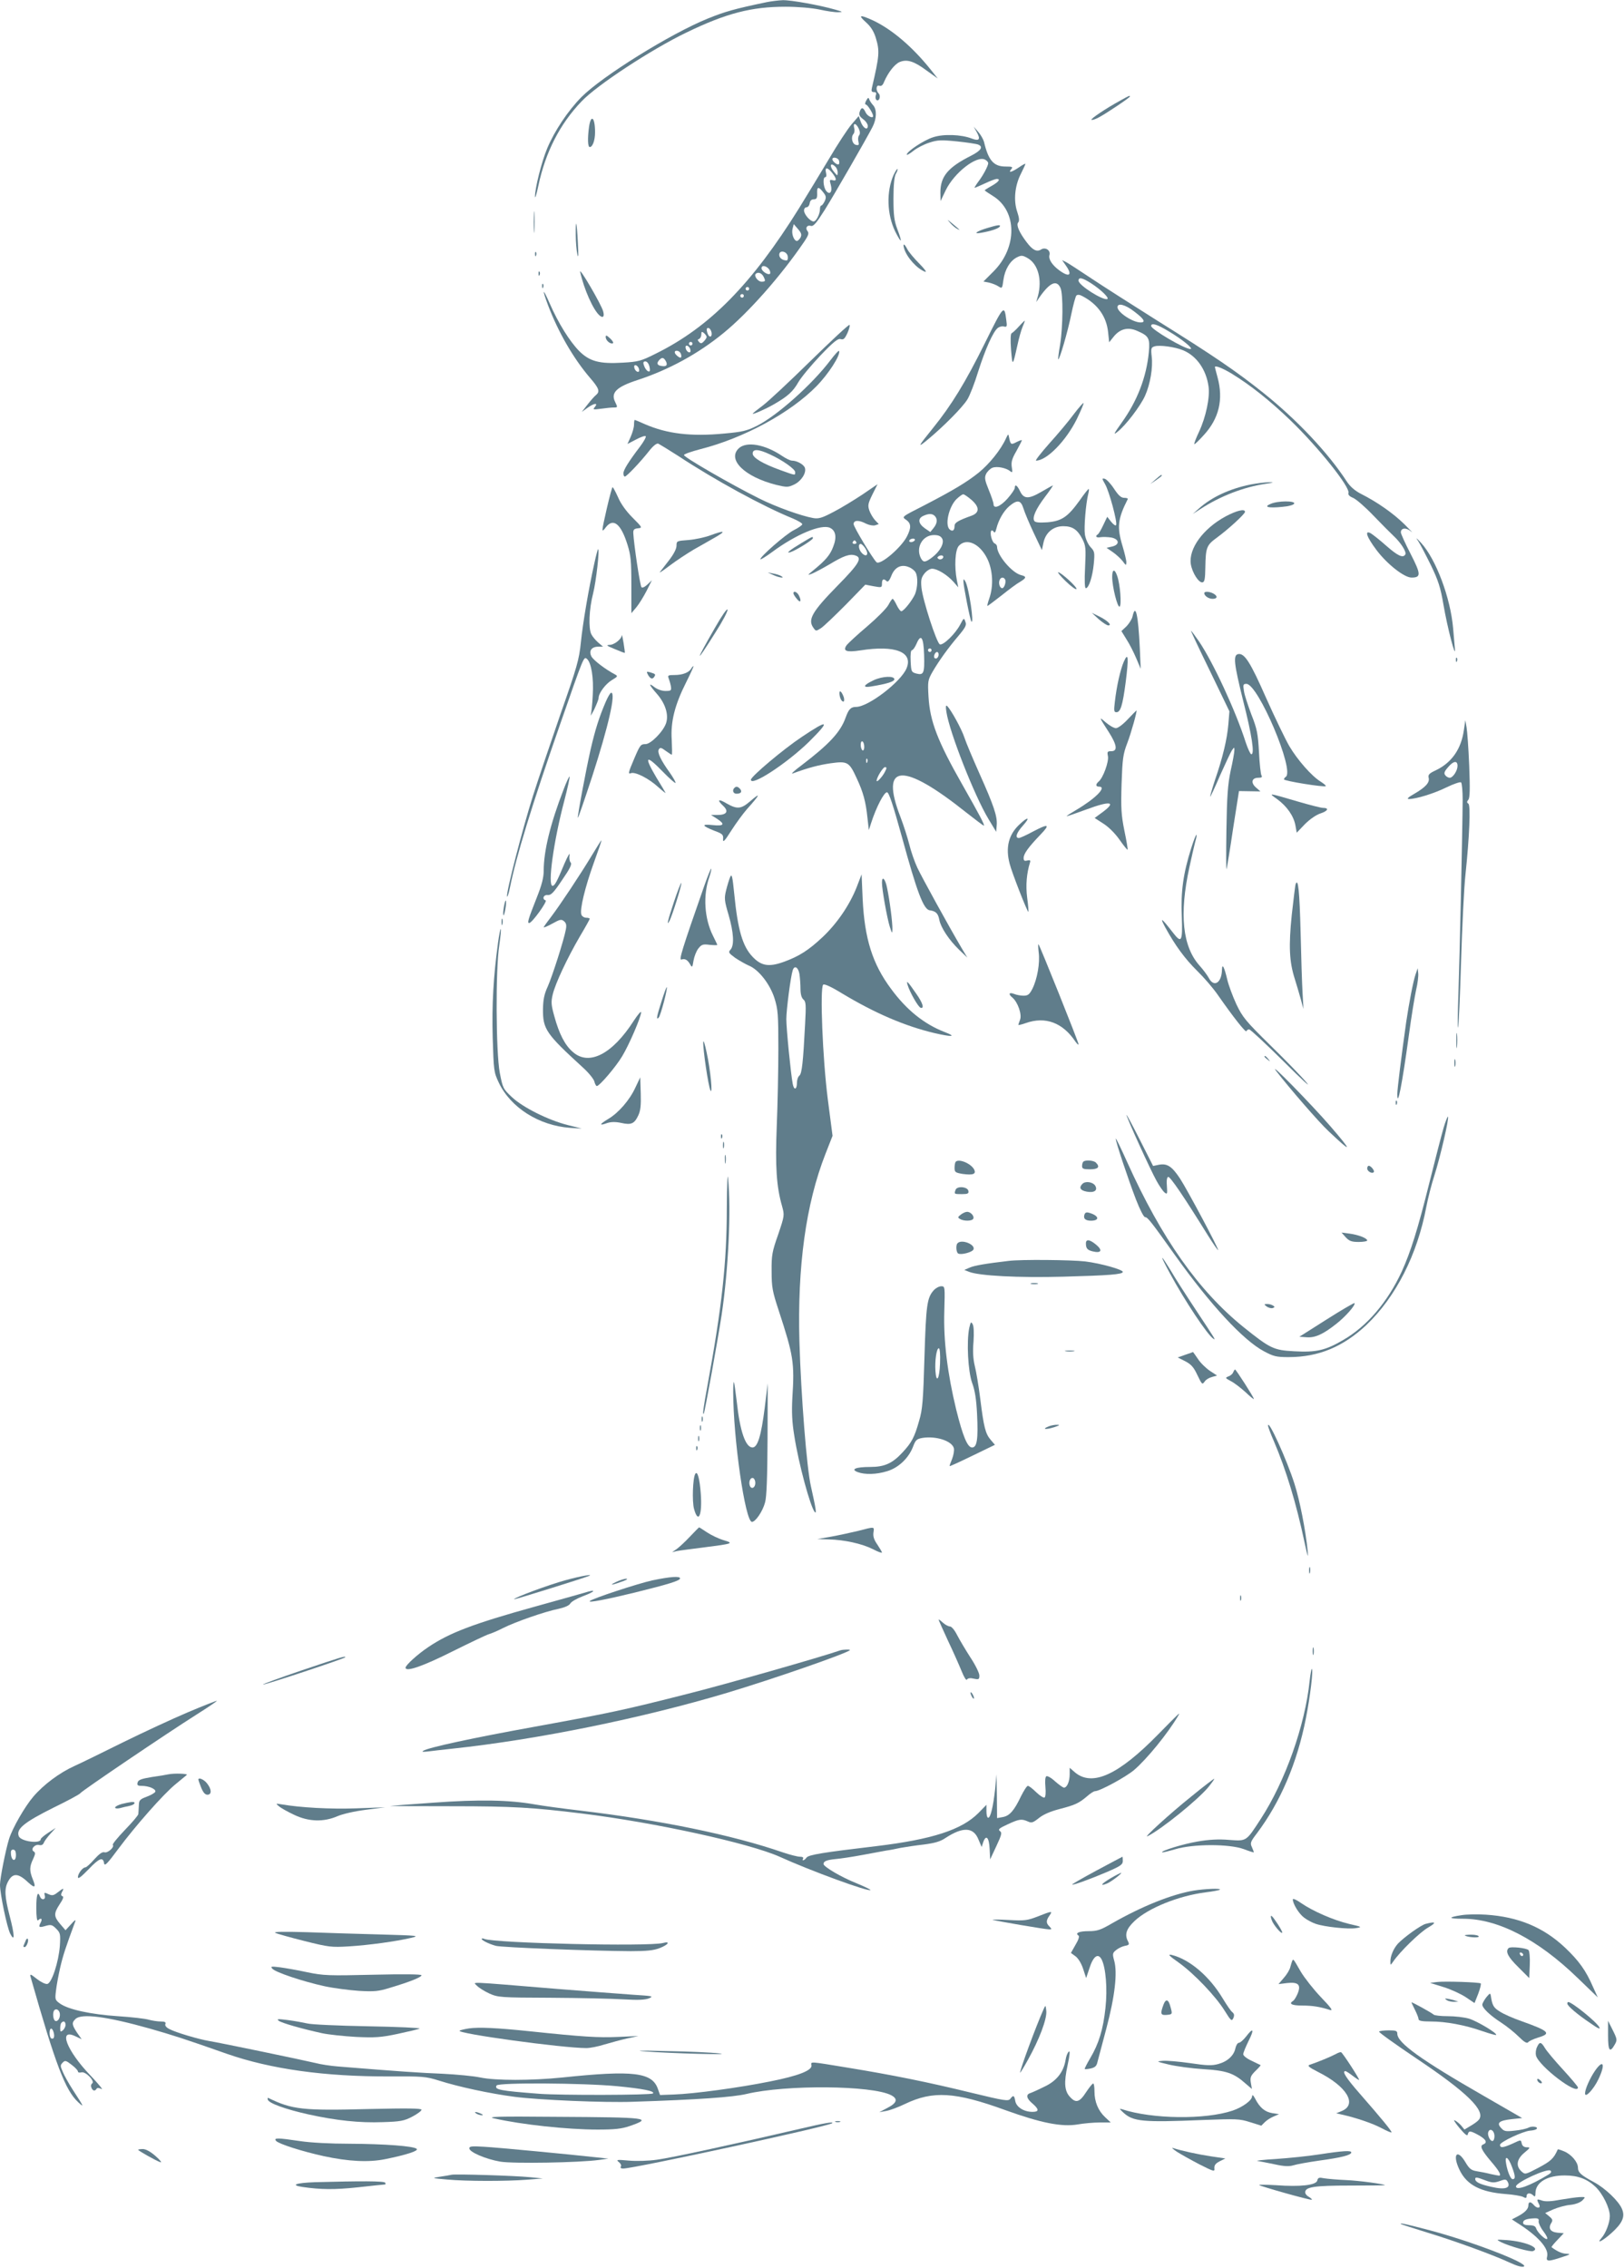 <?xml version="1.0" standalone="no"?>
<!DOCTYPE svg PUBLIC "-//W3C//DTD SVG 20010904//EN"
 "http://www.w3.org/TR/2001/REC-SVG-20010904/DTD/svg10.dtd">
<svg version="1.0" xmlns="http://www.w3.org/2000/svg"
 width="917pt" height="1280pt" viewBox="0 0 917 1280"
 preserveAspectRatio="xMidYMid meet">
<g transform="translate(0,1280) scale(0.1,-0.1)"
fill="#607d8b" stroke="none">
<path d="M4330 12788 c-183 -38 -238 -54 -334 -93 -212 -86 -597 -326 -713
-443 -76 -77 -152 -191 -193 -289 -32 -76 -70 -228 -69 -273 0 -14 9 14 19 62
40 189 121 348 244 476 87 92 394 293 591 388 225 109 368 146 560 146 72 0
149 -7 193 -16 40 -9 88 -16 105 -15 29 1 27 2 -18 15 -87 25 -248 54 -295 53
-25 -1 -65 -6 -90 -11z"/>
<path d="M4890 12674 c28 -25 44 -52 55 -87 23 -76 21 -100 -22 -284 -4 -17
-1 -23 12 -23 12 0 15 -5 10 -19 -3 -11 -1 -22 5 -26 15 -9 25 24 11 38 -17
17 -14 50 4 43 11 -4 20 3 27 22 24 55 60 100 88 112 41 17 81 5 152 -48 l63
-45 -39 49 c-103 129 -219 228 -327 279 -75 34 -86 31 -39 -11z"/>
<path d="M6325 12232 c-82 -45 -168 -103 -162 -108 3 -3 20 2 39 12 41 21 178
113 178 119 0 7 -1 7 -55 -23z"/>
<path d="M4891 12232 c-7 -13 -8 -22 -2 -22 9 0 41 -50 41 -65 0 -16 -32 -1
-42 20 -14 31 -25 32 -34 3 -5 -16 0 -26 20 -41 14 -10 26 -27 26 -38 0 -28
-27 -12 -40 24 l-11 32 -39 -45 c-22 -25 -81 -115 -131 -200 -51 -85 -126
-209 -167 -275 -267 -429 -505 -671 -809 -821 -83 -42 -100 -46 -186 -51 -132
-8 -188 7 -247 66 -53 54 -117 156 -166 268 -40 91 -45 85 -9 -11 57 -150 142
-298 236 -408 52 -60 58 -78 34 -98 -9 -7 -30 -31 -48 -54 l-32 -41 32 23 c38
27 62 30 42 5 -13 -15 -10 -16 35 -10 27 4 59 7 72 7 22 0 22 1 8 30 -27 53 6
86 126 125 177 58 342 148 485 265 141 115 324 322 454 513 26 38 30 51 21 62
-15 18 -3 37 19 30 14 -4 31 16 79 92 56 90 234 399 269 467 23 45 25 97 4
121 -10 11 -21 27 -23 35 -4 11 -7 10 -17 -8z m-42 -158 c8 -17 8 -30 2 -38
-6 -7 -7 -22 -4 -35 5 -19 2 -22 -13 -19 -22 4 -31 43 -15 62 6 6 8 22 4 34
-8 31 11 28 26 -4z m-112 -179 c3 -9 3 -19 -1 -22 -7 -7 -36 16 -36 28 0 15
30 10 37 -6z m-19 -37 c7 -7 12 -21 12 -32 -1 -20 -1 -20 -20 3 -29 34 -22 59
8 29z m-19 -34 c26 -33 27 -48 2 -41 -17 4 -18 1 -10 -26 11 -40 -6 -61 -27
-33 -16 23 -19 76 -4 76 6 0 8 11 4 25 -8 33 9 32 35 -1z m-51 -109 c17 -21
18 -29 9 -50 -7 -14 -15 -25 -19 -25 -5 0 -8 -9 -8 -20 0 -28 -21 -70 -36 -70
-19 0 -54 40 -54 62 0 10 6 18 14 18 8 0 16 10 18 23 2 14 10 22 23 22 16 0
20 7 19 33 -2 39 8 41 34 7z m-128 -256 c-6 -10 -15 -19 -20 -19 -17 0 -32 41
-25 68 l7 27 24 -28 c19 -22 22 -32 14 -48z m-72 -106 c2 -13 -1 -23 -6 -23
-24 0 -42 14 -42 32 0 29 44 20 48 -9z m-104 -75 c5 -9 7 -20 4 -23 -10 -10
-48 14 -48 31 0 20 29 14 44 -8z m-34 -37 c14 -27 13 -31 -10 -31 -20 0 -44
32 -33 44 12 12 32 6 43 -13z m-80 -71 c0 -5 -4 -10 -10 -10 -5 0 -10 5 -10
10 0 6 5 10 10 10 6 0 10 -4 10 -10z m-30 -40 c0 -5 -4 -10 -10 -10 -5 0 -10
5 -10 10 0 6 5 10 10 10 6 0 10 -4 10 -10z m-182 -208 c4 -25 -13 -30 -22 -6
-9 25 -7 36 7 32 6 -3 13 -14 15 -26z m-28 -24 c0 -5 -7 -16 -16 -25 -12 -13
-18 -13 -27 -3 -9 10 -9 14 1 17 6 3 12 14 12 25 0 17 3 18 15 8 8 -7 15 -17
15 -22z m-80 -38 c0 -5 -4 -10 -10 -10 -5 0 -10 5 -10 10 0 6 5 10 10 10 6 0
10 -4 10 -10z m-12 -34 c3 -12 -1 -17 -10 -14 -7 3 -15 13 -16 22 -3 12 1 17
10 14 7 -3 15 -13 16 -22z m-54 -22 c4 -9 4 -19 1 -22 -6 -6 -35 18 -35 29 0
16 28 10 34 -7z m-84 -43 c11 -22 3 -31 -23 -27 -25 3 -31 14 -17 31 17 20 27
19 40 -4z m-94 -26 c4 -14 5 -28 2 -30 -7 -8 -25 10 -32 33 -6 16 -3 22 8 22
9 0 18 -11 22 -25z m-58 -19 c3 -12 -1 -17 -10 -14 -7 3 -15 13 -16 22 -3 12
1 17 10 14 7 -3 15 -13 16 -22z"/>
<path d="M3326 12084 c-9 -67 -7 -114 4 -114 16 0 30 37 30 84 0 84 -23 104
-34 30z"/>
<path d="M5516 12053 c22 -40 13 -51 -29 -35 -59 23 -160 27 -219 7 -51 -16
-148 -80 -148 -98 0 -4 17 5 38 22 20 16 61 37 90 46 45 15 66 16 155 7 57 -6
111 -14 120 -18 31 -12 17 -34 -40 -63 -131 -66 -173 -117 -173 -208 l1 -48
29 61 c48 99 175 198 222 173 10 -5 18 -14 18 -20 0 -15 -29 -70 -57 -106 -13
-18 -22 -33 -20 -33 3 0 29 11 59 25 29 14 59 25 66 25 23 0 12 -16 -28 -39
-22 -12 -40 -24 -40 -25 0 -2 22 -17 48 -33 136 -85 137 -290 2 -425 l-57 -57
31 -6 c17 -4 41 -13 53 -21 22 -14 22 -13 29 37 8 58 38 108 77 127 24 12 32
11 60 -5 59 -34 82 -122 58 -213 l-10 -35 17 25 c59 85 98 103 120 55 16 -35
14 -220 -2 -320 -8 -44 -12 -82 -11 -83 7 -7 55 159 74 254 11 53 24 101 29
106 6 6 19 5 33 -3 87 -45 137 -116 146 -204 l6 -57 24 30 c36 46 82 58 135
34 65 -28 72 -41 65 -120 -14 -142 -65 -275 -155 -400 -43 -60 -47 -70 -23
-50 47 36 132 148 157 205 29 65 45 159 37 222 -5 44 -3 50 16 56 28 9 116 -3
161 -22 76 -31 131 -109 144 -204 9 -61 -15 -174 -54 -257 -17 -36 -29 -67
-26 -69 2 -2 26 21 54 52 85 93 111 200 77 325 -8 30 -15 56 -15 58 0 11 42
-5 95 -37 106 -65 213 -150 329 -261 161 -155 342 -382 330 -413 -3 -9 6 -19
26 -27 17 -7 68 -51 113 -98 45 -47 97 -99 115 -116 41 -38 76 -92 67 -106
-13 -21 -42 -8 -108 50 -37 33 -77 64 -87 70 -37 20 -23 -21 32 -94 60 -80
157 -156 198 -156 55 0 54 19 -5 134 -30 58 -55 113 -55 121 0 26 30 29 58 5
15 -13 -2 5 -37 40 -65 64 -156 127 -247 173 -33 17 -60 40 -79 69 -107 164
-283 350 -472 501 -153 122 -279 208 -598 407 -143 90 -312 198 -375 240 -63
42 -126 83 -139 90 l-24 12 21 -30 c40 -56 20 -70 -38 -27 -40 30 -61 63 -54
86 7 26 -23 46 -47 31 -25 -16 -49 -3 -82 41 -42 55 -60 97 -48 111 8 9 6 27
-5 60 -22 64 -14 147 20 214 14 28 26 54 26 57 0 3 -17 -6 -37 -20 -42 -28
-62 -33 -43 -10 11 13 6 15 -32 15 -67 0 -97 34 -122 140 -4 14 -18 39 -32 55
l-26 30 18 -32z m645 -852 c57 -37 105 -84 91 -89 -26 -8 -162 78 -162 104 0
21 21 17 71 -15z m243 -159 c56 -42 68 -62 36 -62 -44 0 -130 57 -130 86 0 26
44 15 94 -24z m195 -112 c76 -45 142 -99 123 -100 -32 -1 -222 111 -222 130 0
20 35 9 99 -30z"/>
<path d="M5046 11813 c-42 -94 -38 -223 9 -320 15 -30 29 -53 31 -50 2 2 -6
30 -19 63 -18 48 -22 80 -22 174 0 77 5 123 13 138 8 13 12 26 9 28 -2 2 -11
-13 -21 -33z"/>
<path d="M3014 11545 c0 -55 1 -76 3 -47 2 29 2 74 0 100 -2 26 -3 2 -3 -53z"/>
<path d="M5365 11542 c11 -13 29 -28 40 -34 21 -11 18 -8 -30 32 -29 24 -29
24 -10 2z"/>
<path d="M3251 11474 c0 -38 4 -87 9 -109 6 -27 7 -6 3 65 -6 121 -13 145 -12
44z"/>
<path d="M5575 11513 c-61 -18 -84 -36 -35 -27 53 9 99 24 105 35 8 12 -11 10
-70 -8z"/>
<path d="M5105 11398 c15 -51 73 -115 119 -132 11 -4 -4 17 -33 46 -29 29 -59
65 -67 80 -17 34 -28 37 -19 6z"/>
<path d="M3021 11364 c0 -11 3 -14 6 -6 3 7 2 16 -1 19 -3 4 -6 -2 -5 -13z"/>
<path d="M3276 11265 c21 -96 74 -216 110 -246 19 -16 28 -6 20 23 -9 37 -137
256 -130 223z"/>
<path d="M3041 11254 c0 -11 3 -14 6 -6 3 7 2 16 -1 19 -3 4 -6 -2 -5 -13z"/>
<path d="M3061 11184 c0 -11 3 -14 6 -6 3 7 2 16 -1 19 -3 4 -6 -2 -5 -13z"/>
<path d="M5561 10863 c-110 -222 -188 -349 -292 -478 -88 -109 -92 -117 -29
-65 89 74 196 182 222 225 14 22 42 94 62 160 40 125 83 222 110 244 9 7 24
11 35 8 17 -4 18 0 13 37 -11 88 -14 85 -121 -131z"/>
<path d="M5752 10956 c-17 -19 -35 -35 -40 -37 -6 -3 -7 -40 -3 -94 8 -95 9
-94 36 27 8 38 21 84 29 103 8 19 14 35 12 35 -1 0 -17 -15 -34 -34z"/>
<path d="M4577 10763 c-117 -115 -239 -229 -270 -252 -31 -23 -57 -44 -57 -46
0 -6 71 25 120 53 78 45 108 72 138 125 17 29 73 96 125 151 74 77 99 97 114
92 16 -5 23 2 38 34 10 22 15 43 12 46 -4 4 -102 -88 -220 -203z"/>
<path d="M3420 10898 c0 -19 25 -41 40 -36 6 2 0 14 -14 27 -20 19 -26 21 -26
9z"/>
<path d="M4690 10768 c-103 -137 -302 -314 -415 -371 -58 -29 -84 -35 -185
-44 -186 -18 -323 -2 -449 53 -29 13 -55 24 -57 24 -2 0 -4 -12 -4 -27 0 -16
-9 -46 -19 -69 l-18 -40 48 25 c26 14 51 23 55 19 4 -4 -11 -31 -33 -60 -64
-84 -93 -131 -93 -150 0 -10 4 -18 8 -18 10 0 87 81 136 143 25 32 44 46 53
43 8 -4 59 -35 112 -69 208 -137 479 -285 649 -354 28 -12 52 -26 52 -32 0 -5
-21 -20 -47 -33 -45 -22 -198 -156 -189 -165 2 -2 32 16 67 42 134 99 276 158
325 136 33 -15 40 -53 19 -106 -17 -47 -44 -78 -110 -132 -37 -30 -38 -32 -10
-21 17 7 62 31 101 54 78 47 112 59 143 49 42 -13 23 -46 -98 -169 -147 -150
-172 -194 -137 -241 13 -18 14 -18 41 -1 16 10 78 70 140 132 l111 114 47 -9
c45 -8 47 -8 47 15 0 26 10 30 26 14 7 -7 16 2 27 30 19 49 56 67 99 49 16 -6
33 -20 38 -30 14 -25 12 -84 -3 -122 -16 -36 -64 -97 -78 -97 -5 0 -17 16 -26
35 -9 19 -19 35 -23 35 -3 0 -14 -16 -24 -35 -11 -20 -65 -74 -120 -121 -56
-47 -107 -95 -115 -105 -24 -34 -2 -42 77 -30 197 31 299 -9 261 -101 -31 -76
-216 -218 -285 -218 -30 0 -42 -13 -59 -60 -29 -82 -92 -150 -251 -271 -38
-28 -60 -49 -49 -45 93 34 148 48 216 58 95 13 104 8 147 -86 36 -77 51 -132
60 -221 l8 -70 13 40 c29 90 74 176 90 173 11 -2 34 -72 84 -253 85 -311 122
-409 157 -413 34 -5 47 -17 54 -54 8 -43 55 -114 111 -168 l47 -45 -30 50
c-76 129 -225 400 -252 457 -16 34 -37 95 -46 133 -10 39 -32 108 -50 155
-117 302 12 311 372 24 52 -41 96 -74 99 -74 8 0 -25 62 -121 231 -140 246
-183 358 -191 496 -5 87 -4 94 22 140 38 65 89 136 147 204 40 48 47 61 39 80
-8 23 -9 22 -29 -16 -27 -52 -96 -119 -115 -112 -18 7 -97 250 -104 321 -4 42
-1 56 17 79 12 15 31 27 43 27 30 0 86 -35 120 -73 l28 -32 -8 40 c-15 77 -10
171 11 194 43 47 119 13 161 -73 31 -64 36 -153 11 -224 -8 -23 -13 -42 -10
-42 2 0 38 27 79 59 41 33 88 68 105 77 36 22 38 30 5 38 -51 13 -135 112
-135 160 0 7 -6 16 -14 19 -14 6 -28 56 -19 71 3 4 9 2 14 -5 5 -9 10 -4 15
17 12 49 41 100 74 128 45 37 64 34 79 -14 7 -23 33 -85 58 -138 l46 -97 9 42
c12 57 55 93 112 93 52 0 80 -19 108 -73 19 -38 20 -52 15 -159 -4 -76 -2
-118 4 -118 17 0 38 65 45 137 6 65 5 71 -19 96 -14 16 -27 45 -31 70 -6 40 5
174 19 230 4 15 5 27 2 27 -3 0 -26 -29 -51 -65 -67 -93 -101 -116 -182 -123
-48 -3 -68 -1 -74 8 -12 20 9 67 61 136 27 35 46 64 44 64 -2 0 -31 -16 -65
-36 -72 -42 -99 -41 -120 3 -16 34 -30 43 -30 19 0 -7 -18 -34 -41 -60 -40
-45 -79 -61 -79 -31 0 8 -12 44 -27 80 -22 54 -25 69 -15 90 7 14 23 30 36 35
26 10 78 -1 101 -20 12 -10 13 -5 8 24 -4 28 1 47 26 90 17 31 31 58 31 61 0
3 -14 -2 -30 -10 -32 -17 -34 -15 -43 30 -3 17 -5 16 -17 -10 -29 -64 -94
-144 -153 -192 -67 -54 -146 -101 -302 -182 -139 -71 -134 -67 -107 -86 27
-20 28 -44 3 -93 -33 -64 -152 -165 -172 -145 -23 23 -129 199 -129 215 0 23
30 24 71 2 17 -8 39 -12 50 -9 l21 7 -21 22 c-11 12 -26 37 -32 54 -10 29 -8
40 17 91 l29 58 -85 -58 c-47 -31 -120 -76 -163 -98 -66 -35 -85 -40 -115 -35
-68 12 -210 63 -304 110 -161 80 -429 235 -426 246 2 6 44 20 93 33 245 62
508 205 655 355 68 69 137 176 128 199 -2 5 -23 -18 -48 -51z m795 -789 c46
-40 47 -72 3 -89 -78 -28 -98 -40 -98 -58 0 -26 -11 -34 -27 -21 -29 24 -6
127 37 171 16 15 33 28 39 28 6 0 26 -14 46 -31z m-207 -91 c17 -17 15 -42 -7
-69 l-18 -22 -32 22 c-36 26 -40 54 -8 69 30 14 51 14 65 0z m42 -128 c14 -26
-13 -74 -59 -108 -37 -27 -47 -28 -61 -3 -31 60 9 131 74 131 25 0 38 -6 46
-20z m-155 -10 c-3 -5 -13 -10 -21 -10 -8 0 -12 5 -9 10 3 6 13 10 21 10 8 0
12 -4 9 -10z m-330 -10 c3 -5 -1 -10 -10 -10 -9 0 -13 5 -10 10 3 6 8 10 10
10 2 0 7 -4 10 -10z m51 -35 c21 -32 9 -53 -17 -29 -20 18 -26 54 -9 54 5 0
17 -11 26 -25z m436 -57 c-6 -6 -16 -7 -22 -3 -9 6 -9 9 1 16 17 10 34 0 21
-13z m353 -118 c8 -13 -4 -50 -16 -50 -13 0 -22 27 -15 45 6 17 22 20 31 5z
m-457 -426 c3 -104 -2 -116 -43 -106 -29 8 -30 11 -33 70 -2 38 1 62 7 62 6 0
17 16 26 36 25 60 40 38 43 -62z m42 26 c0 -5 -4 -10 -10 -10 -5 0 -10 5 -10
10 0 6 5 10 10 10 6 0 10 -4 10 -10z m40 -24 c0 -17 -14 -29 -23 -20 -8 8 3
34 14 34 5 0 9 -6 9 -14z m-420 -522 c0 -14 -4 -22 -10 -19 -5 3 -10 17 -10
31 0 14 4 22 10 19 6 -3 10 -17 10 -31z m17 -86 c-3 -8 -6 -5 -6 6 -1 11 2 17
5 13 3 -3 4 -12 1 -19z m99 -56 c-14 -27 -46 -61 -46 -49 0 19 36 77 47 77 11
0 11 -5 -1 -28z"/>
<path d="M6063 10462 c-27 -37 -89 -111 -137 -164 -48 -54 -82 -98 -76 -98 60
0 169 111 230 234 23 48 41 89 38 91 -2 2 -27 -26 -55 -63z"/>
<path d="M4172 10270 c-68 -64 33 -162 212 -207 59 -14 66 -14 100 2 40 19 70
65 61 94 -6 19 -45 41 -73 41 -10 0 -34 12 -55 26 -97 66 -201 84 -245 44z
m176 -35 c72 -33 142 -83 142 -100 0 -19 4 -20 -82 11 -100 36 -158 70 -158
94 0 27 32 26 98 -5z"/>
<path d="M6525 10094 l-30 -26 33 22 c17 12 32 23 32 26 0 7 -4 5 -35 -22z"/>
<path d="M6240 10067 c23 -39 71 -217 62 -231 -3 -5 -15 3 -28 19 l-22 28 -22
-46 c-12 -26 -26 -50 -31 -53 -18 -11 -8 -21 16 -16 14 2 41 1 60 -2 46 -9 49
-41 4 -51 l-31 -7 35 -24 c19 -13 44 -36 56 -51 19 -26 20 -26 21 -7 0 12 -10
53 -21 90 -33 108 -28 155 29 267 2 4 -7 7 -20 7 -18 0 -33 14 -58 52 -19 29
-43 54 -53 56 -16 3 -15 1 3 -31z"/>
<path d="M7060 10065 c-118 -24 -218 -71 -290 -135 l-35 -31 45 29 c111 72
243 123 365 141 48 7 52 9 20 9 -22 0 -69 -6 -105 -13z"/>
<path d="M3427 9933 c-32 -141 -32 -143 -6 -109 42 54 85 20 122 -98 19 -61
22 -93 22 -229 l0 -158 28 33 c15 18 41 60 58 93 l30 60 -25 -24 c-16 -15 -30
-21 -34 -15 -8 8 -43 243 -46 304 -1 20 4 26 26 28 26 3 26 4 -30 60 -36 36
-67 79 -82 115 -14 31 -28 57 -31 57 -3 0 -17 -53 -32 -117z"/>
<path d="M7175 9956 c-42 -17 -15 -25 64 -17 38 3 66 11 69 19 5 16 -93 16
-133 -2z"/>
<path d="M6920 9885 c-127 -69 -209 -182 -196 -269 8 -49 45 -107 66 -103 12
2 15 20 16 84 2 114 7 126 66 169 63 46 158 133 158 145 0 19 -48 7 -110 -26z"/>
<path d="M4010 9778 c-30 -11 -85 -23 -122 -26 -66 -5 -68 -5 -68 -32 0 -18
-16 -48 -42 -82 -22 -29 -46 -59 -52 -67 -6 -8 19 9 56 37 37 28 98 68 135 90
38 21 93 53 123 70 63 36 51 40 -30 10z"/>
<path d="M4524 9734 c-65 -39 -92 -61 -59 -50 32 11 125 69 125 78 0 12 -1 11
-66 -28z"/>
<path d="M8009 9744 c11 -17 43 -78 71 -135 41 -85 54 -125 70 -219 23 -135
72 -321 65 -250 -2 25 -7 77 -10 115 -15 171 -96 387 -180 480 -30 32 -33 34
-16 9z"/>
<path d="M3357 9625 c-33 -147 -66 -342 -77 -450 -10 -99 -22 -140 -115 -405
-56 -162 -126 -369 -155 -460 -61 -193 -152 -546 -147 -569 1 -9 9 12 16 47
35 176 124 466 282 919 136 390 135 389 153 374 25 -21 39 -108 33 -205 -2
-50 -8 -100 -11 -111 -4 -11 5 3 19 30 13 28 25 57 25 65 0 28 40 81 76 102
32 19 34 22 17 31 -58 31 -121 80 -133 101 -17 32 0 56 39 56 l26 0 -27 23
c-14 12 -32 33 -39 47 -17 34 -13 142 10 230 17 68 38 250 28 250 -2 0 -11
-34 -20 -75z"/>
<path d="M6280 9544 c0 -55 30 -175 42 -168 12 8 3 128 -14 174 -14 41 -28 38
-28 -6z"/>
<path d="M4365 9555 c34 -16 72 -21 45 -6 -8 5 -28 11 -45 14 l-30 6 30 -14z"/>
<path d="M6018 9519 c29 -28 56 -48 60 -44 8 8 -87 95 -103 95 -5 0 14 -23 43
-51z"/>
<path d="M5440 9518 c0 -24 38 -220 45 -226 17 -18 -14 191 -34 226 -10 16
-10 16 -11 0z"/>
<path d="M4480 9451 c0 -5 9 -19 20 -32 21 -26 27 -11 10 22 -11 19 -30 26
-30 10z"/>
<path d="M6800 9452 c0 -15 24 -32 47 -32 28 0 30 16 4 30 -23 12 -51 13 -51
2z"/>
<path d="M4039 9260 c-117 -203 -116 -216 0 -31 40 62 71 121 69 130 -2 9 -32
-34 -69 -99z"/>
<path d="M6395 9321 c-3 -15 -19 -40 -34 -56 l-29 -27 29 -47 c17 -26 41 -74
55 -107 l25 -59 -5 116 c-9 190 -24 256 -41 180z"/>
<path d="M6204 9305 c22 -19 46 -35 54 -35 24 0 -5 28 -52 51 l-41 20 39 -36z"/>
<path d="M6832 9013 l110 -228 -6 -73 c-7 -83 -31 -186 -76 -316 -16 -49 -28
-91 -27 -93 2 -1 27 52 56 120 30 67 60 131 67 142 14 19 14 19 14 0 0 -11 -9
-63 -21 -115 -16 -76 -21 -143 -24 -335 -2 -132 -2 -231 1 -220 3 11 20 115
37 230 l33 210 61 -1 60 -1 -25 22 c-31 27 -24 55 13 55 19 0 24 4 18 13 -4 6
-11 66 -14 132 -6 105 -11 131 -43 212 -19 51 -39 110 -42 133 -6 36 -4 40 14
40 66 0 275 -492 222 -525 -5 -3 -10 -10 -10 -14 0 -9 228 -46 236 -38 3 2
-11 14 -30 26 -50 31 -130 122 -176 200 -22 38 -81 160 -131 272 -89 202 -122
254 -158 247 -29 -6 -23 -55 28 -261 50 -196 67 -308 46 -304 -5 1 -19 31 -31
67 -56 176 -184 452 -264 570 -23 33 -43 60 -45 60 -2 0 46 -102 107 -227z"/>
<path d="M3511 9214 c-2 -22 -43 -54 -69 -54 -22 -1 -16 -5 28 -23 30 -13 56
-23 58 -22 1 1 -2 26 -7 56 -5 30 -9 49 -10 43z"/>
<path d="M6346 9066 c-19 -43 -41 -138 -51 -228 -6 -50 -5 -58 9 -58 23 0 35
38 52 168 18 140 15 175 -10 118z"/>
<path d="M8221 9074 c0 -11 3 -14 6 -6 3 7 2 16 -1 19 -3 4 -6 -2 -5 -13z"/>
<path d="M3903 9026 c-13 -22 -49 -36 -93 -36 -36 0 -41 -2 -35 -17 4 -10 10
-30 13 -45 4 -26 2 -28 -31 -28 -20 0 -45 9 -61 21 -37 29 -32 14 13 -37 48
-55 68 -118 52 -166 -16 -47 -86 -118 -116 -118 -27 0 -31 -5 -63 -80 -35 -82
-37 -91 -19 -84 24 9 101 -30 153 -78 26 -23 45 -38 42 -33 -3 6 -26 45 -52
87 -72 122 -60 132 38 31 36 -37 68 -65 70 -62 3 3 -11 27 -30 55 -53 73 -74
118 -64 134 7 12 14 11 39 -8 17 -12 32 -22 34 -22 3 0 2 37 0 83 -7 103 17
198 82 327 25 50 43 90 41 90 -3 0 -9 -6 -13 -14z"/>
<path d="M3659 8991 c13 -23 26 -27 36 -10 8 13 6 15 -23 24 -22 6 -23 5 -13
-14z"/>
<path d="M4934 8961 c-58 -27 -67 -44 -17 -36 92 15 133 28 133 41 0 20 -66
18 -116 -5z"/>
<path d="M4740 8888 c0 -24 11 -48 22 -48 5 0 6 10 3 23 -10 30 -25 46 -25 25z"/>
<path d="M3420 8838 c-37 -86 -59 -156 -85 -268 -28 -124 -76 -382 -72 -386 2
-2 38 103 81 234 91 281 135 472 107 472 -5 0 -19 -24 -31 -52z"/>
<path d="M5344 8781 c17 -113 158 -472 237 -603 l44 -73 3 38 c4 49 -16 109
-98 292 -37 83 -75 173 -84 201 -16 49 -76 158 -98 179 -7 7 -9 -3 -4 -34z"/>
<path d="M6368 8740 c-26 -28 -55 -50 -67 -50 -11 0 -37 15 -58 33 -39 34 -39
33 19 -57 45 -71 50 -106 13 -106 -22 0 -24 -3 -19 -28 6 -31 -27 -122 -52
-143 -18 -15 -18 -29 1 -29 47 0 -16 -65 -127 -131 -31 -18 -56 -34 -55 -36 2
-1 51 16 111 38 140 52 174 44 85 -20 l-38 -28 48 -31 c29 -18 66 -54 92 -91
23 -33 44 -59 46 -57 2 2 -6 50 -18 107 -18 90 -20 126 -16 264 5 141 8 168
32 230 22 57 58 186 52 185 -1 0 -23 -23 -49 -50z"/>
<path d="M8266 8680 c-15 -108 -69 -185 -159 -228 -37 -17 -44 -25 -40 -42 7
-27 -18 -54 -82 -91 -34 -19 -43 -29 -30 -29 41 0 142 31 213 66 41 20 78 32
82 28 5 -5 9 -49 9 -99 -1 -168 -17 -899 -24 -1095 -4 -107 -5 -193 -2 -190 3
3 11 170 17 370 6 201 17 424 25 495 22 209 30 391 16 399 -9 6 -9 11 0 22 9
11 10 60 5 192 -4 97 -11 195 -15 217 l-7 40 -8 -55z m-36 -203 c0 -27 -26
-67 -44 -67 -8 0 -19 6 -25 14 -9 11 -6 21 15 45 31 37 54 40 54 8z"/>
<path d="M4528 8641 c-104 -69 -288 -224 -288 -242 0 -41 204 93 328 214 123
122 112 130 -40 28z"/>
<path d="M3182 8343 c-75 -194 -112 -347 -112 -458 0 -38 -11 -81 -39 -151
-49 -124 -55 -144 -43 -144 16 0 105 124 93 128 -22 7 -12 33 11 30 19 -2 34
13 82 85 45 65 57 90 48 99 -6 6 -9 25 -6 42 3 17 -10 -5 -29 -49 -42 -101
-55 -125 -67 -125 -29 0 6 252 66 479 19 73 33 136 30 138 -2 2 -18 -31 -34
-74z"/>
<path d="M4147 8353 c-14 -13 -7 -33 11 -33 26 0 34 11 21 27 -13 14 -22 16
-32 6z"/>
<path d="M7212 8289 c55 -40 94 -96 103 -150 l7 -39 46 48 c28 28 64 53 89 61
42 14 49 31 13 31 -10 0 -74 16 -142 36 -171 50 -168 50 -116 13z"/>
<path d="M4233 8275 c-49 -42 -72 -43 -130 -10 -48 29 -57 21 -18 -15 31 -30
18 -50 -34 -50 l-36 0 33 -21 c48 -31 41 -43 -24 -36 -66 7 -62 -4 12 -33 44
-16 49 -22 47 -46 -2 -22 8 -13 47 49 27 42 66 95 87 119 77 86 82 100 16 43z"/>
<path d="M5756 8146 c-61 -57 -79 -130 -55 -221 12 -49 101 -276 106 -272 1 2
-1 38 -7 80 -9 70 -3 138 16 199 4 12 0 15 -16 11 -15 -4 -20 -1 -20 14 0 24
26 60 94 131 59 61 47 65 -44 17 -35 -19 -70 -35 -77 -35 -23 0 -14 29 23 70
44 49 29 53 -20 6z"/>
<path d="M6726 8012 c-45 -143 -59 -244 -53 -384 5 -144 -1 -155 -50 -92 -65
84 -77 92 -43 29 56 -102 111 -177 180 -245 37 -36 89 -96 116 -135 90 -129
159 -216 162 -205 2 5 9 10 15 10 7 0 95 -82 196 -182 101 -101 159 -154 128
-118 -30 36 -123 131 -206 212 -137 135 -154 155 -190 230 -21 46 -44 108 -51
138 -16 69 -29 96 -30 58 -1 -76 -46 -104 -75 -47 -9 16 -32 47 -51 68 -97
108 -116 290 -58 556 13 61 28 125 33 144 6 19 9 37 7 39 -3 2 -16 -32 -30
-76z"/>
<path d="M3345 7977 c-73 -121 -182 -284 -231 -349 -24 -31 -44 -59 -44 -62 0
-3 22 6 49 21 43 24 51 26 66 13 12 -10 15 -22 10 -47 -11 -59 -76 -262 -102
-321 -20 -43 -26 -74 -27 -127 -1 -114 16 -139 227 -332 31 -28 59 -63 63 -77
3 -14 10 -26 14 -26 15 0 108 109 143 168 39 64 107 222 107 248 0 9 -18 -12
-41 -47 -121 -189 -253 -257 -344 -177 -45 38 -78 103 -105 202 -18 64 -19 81
-9 123 15 63 83 207 153 327 31 52 56 97 56 100 0 3 -9 6 -20 6 -11 0 -24 8
-27 17 -11 27 21 157 70 293 25 69 45 126 43 127 -1 1 -24 -35 -51 -80z"/>
<path d="M3976 7798 c-127 -363 -144 -419 -128 -414 20 7 35 -2 50 -29 10 -18
12 -15 18 23 4 23 16 54 27 68 18 23 26 26 64 21 23 -2 43 -3 43 0 0 2 -11 25
-24 51 -49 97 -57 229 -21 331 8 24 13 46 11 48 -2 2 -20 -42 -40 -99z"/>
<path d="M4123 7850 c-6 -14 -16 -47 -23 -75 -11 -45 -10 -58 14 -139 29 -100
33 -171 11 -196 -14 -15 -11 -19 27 -47 24 -16 58 -35 76 -43 55 -22 119 -103
145 -184 20 -64 22 -91 22 -286 0 -118 -4 -314 -9 -435 -9 -229 -2 -342 30
-453 14 -52 14 -53 -22 -160 -34 -96 -38 -117 -37 -207 0 -90 4 -113 41 -225
82 -251 89 -291 76 -491 -4 -78 -2 -135 11 -213 24 -156 91 -403 116 -431 11
-11 6 20 -22 145 -24 103 -56 516 -65 815 -12 426 36 779 147 1062 l40 102
-27 208 c-29 226 -45 626 -26 645 6 6 43 -10 108 -50 185 -111 352 -183 520
-223 99 -23 128 -21 60 5 -117 45 -216 124 -305 245 -105 141 -149 283 -160
506 l-6 140 -28 -73 c-40 -101 -111 -205 -193 -282 -79 -74 -132 -108 -221
-140 -82 -29 -125 -22 -174 30 -56 59 -83 151 -103 354 -10 100 -14 117 -23
96z m391 -547 c3 -21 6 -59 6 -84 0 -31 6 -51 16 -60 15 -12 16 -30 10 -139
-11 -215 -18 -279 -32 -291 -8 -6 -14 -24 -14 -40 0 -40 -17 -45 -24 -6 -11
59 -36 310 -36 365 0 50 24 238 36 275 9 30 31 19 38 -20z"/>
<path d="M4980 7818 c0 -39 29 -200 44 -248 13 -40 14 -42 15 -15 1 37 -15
162 -30 233 -10 52 -29 71 -29 30z"/>
<path d="M3806 7711 c-36 -108 -43 -140 -27 -111 15 25 73 211 68 216 -2 3
-21 -45 -41 -105z"/>
<path d="M7316 7810 c-3 -8 -12 -87 -22 -174 -18 -176 -14 -264 17 -361 10
-33 26 -85 34 -115 l15 -55 -5 90 c-3 50 -8 203 -11 340 -6 236 -14 312 -28
275z"/>
<path d="M2845 7680 c-4 -23 -5 -43 -2 -46 2 -3 7 14 11 37 4 23 5 44 2 46 -2
2 -7 -14 -11 -37z"/>
<path d="M2832 7595 c0 -16 2 -22 5 -12 2 9 2 23 0 30 -3 6 -5 -1 -5 -18z"/>
<path d="M2812 7478 c-26 -191 -35 -349 -30 -534 6 -188 6 -195 35 -256 67
-140 226 -241 402 -254 l66 -4 -80 20 c-110 28 -252 99 -314 157 -50 47 -52
50 -69 138 -22 117 -24 584 -3 718 7 48 11 90 9 93 -3 2 -10 -33 -16 -78z"/>
<path d="M5865 7424 c8 -58 -8 -151 -36 -206 -16 -31 -25 -38 -49 -38 -16 0
-40 4 -54 10 -29 11 -34 -1 -9 -21 30 -26 54 -94 43 -124 -5 -14 -10 -28 -10
-30 0 -2 19 2 41 10 112 40 210 3 282 -105 10 -13 17 -20 17 -14 0 12 -218
556 -226 564 -3 2 -2 -18 1 -46z"/>
<path d="M7993 7300 c-14 -41 -37 -163 -53 -270 -28 -199 -50 -377 -50 -404 0
-86 27 52 65 329 14 105 33 220 41 257 9 37 14 80 12 95 l-3 28 -12 -35z"/>
<path d="M5125 7240 c12 -40 59 -123 73 -128 23 -7 12 28 -25 80 -49 71 -57
78 -48 48z"/>
<path d="M3736 7150 c-28 -87 -32 -110 -17 -94 11 10 52 166 46 172 -2 2 -15
-33 -29 -78z"/>
<path d="M8223 6925 c0 -38 2 -53 4 -32 2 20 2 52 0 70 -2 17 -4 1 -4 -38z"/>
<path d="M3971 6918 c-2 -41 28 -245 40 -271 15 -35 1 114 -21 213 -10 47 -18
73 -19 58z"/>
<path d="M7140 6836 c0 -2 8 -10 18 -17 15 -13 16 -12 3 4 -13 16 -21 21 -21
13z"/>
<path d="M8212 6800 c0 -19 2 -27 5 -17 2 9 2 25 0 35 -3 9 -5 1 -5 -18z"/>
<path d="M7206 6755 c73 -95 242 -290 296 -340 134 -127 137 -119 11 27 -108
125 -357 379 -307 313z"/>
<path d="M3588 6662 c-33 -72 -96 -144 -154 -178 -50 -30 -53 -40 -6 -23 22 7
46 8 79 1 57 -13 75 -5 97 42 13 27 16 58 14 125 l-3 90 -27 -57z"/>
<path d="M7881 6574 c0 -11 3 -14 6 -6 3 7 2 16 -1 19 -3 4 -6 -2 -5 -13z"/>
<path d="M6361 6507 c-1 -12 137 -315 170 -373 16 -29 36 -58 45 -65 15 -12
16 -8 13 35 -3 31 0 51 7 53 11 4 90 -113 224 -329 30 -48 56 -85 58 -84 5 6
-175 343 -215 404 -46 69 -72 86 -118 78 l-34 -7 -75 148 c-41 81 -75 144 -75
140z"/>
<path d="M8151 6433 c-11 -37 -47 -177 -80 -309 -66 -265 -106 -391 -156 -501
-79 -171 -195 -308 -330 -386 -100 -59 -153 -71 -277 -64 -116 6 -135 15 -286
136 -255 206 -463 501 -657 931 -36 80 -65 140 -65 133 0 -18 71 -231 115
-345 22 -56 43 -98 51 -98 14 0 33 -24 169 -215 199 -279 385 -480 502 -542
54 -29 70 -33 139 -33 169 0 308 58 439 181 167 159 288 397 339 668 9 47 29
126 45 175 33 103 85 326 77 333 -2 3 -14 -26 -25 -64z"/>
<path d="M4071 6384 c0 -11 3 -14 6 -6 3 7 2 16 -1 19 -3 4 -6 -2 -5 -13z"/>
<path d="M4082 6335 c0 -16 2 -22 5 -12 2 9 2 23 0 30 -3 6 -5 -1 -5 -18z"/>
<path d="M4093 6255 c0 -22 2 -30 4 -17 2 12 2 30 0 40 -3 9 -5 -1 -4 -23z"/>
<path d="M5397 6243 c-4 -3 -7 -19 -7 -34 0 -25 4 -28 45 -35 60 -8 79 -1 65
26 -18 33 -85 61 -103 43z"/>
<path d="M6117 6243 c-4 -3 -7 -15 -7 -25 0 -15 8 -18 45 -18 46 0 58 13 33
38 -13 13 -60 16 -71 5z"/>
<path d="M7720 6205 c0 -16 27 -32 37 -21 7 7 -16 36 -28 36 -5 0 -9 -7 -9
-15z"/>
<path d="M4104 5980 c0 -305 -28 -558 -109 -999 -24 -130 -29 -169 -21 -160 5
5 81 426 101 559 38 255 54 589 36 770 -3 36 -6 -38 -7 -170z"/>
<path d="M6112 6118 c-21 -21 -13 -37 24 -44 43 -8 64 7 48 34 -14 21 -55 27
-72 10z"/>
<path d="M5396 6085 c-9 -25 -9 -25 35 -25 33 0 40 3 37 18 -4 24 -63 29 -72
7z"/>
<path d="M5425 5944 c-17 -13 -18 -16 -5 -24 20 -13 67 -13 75 0 9 14 -13 40
-34 40 -9 0 -25 -7 -36 -16z"/>
<path d="M6124 5946 c-9 -23 4 -36 36 -36 51 0 46 28 -8 44 -15 5 -24 3 -28
-8z"/>
<path d="M7599 5816 c20 -21 33 -26 73 -26 26 0 48 4 48 8 0 13 -48 32 -99 39
l-46 6 24 -27z"/>
<path d="M6132 5773 c2 -21 10 -29 37 -36 49 -12 59 5 21 37 -41 34 -62 34
-58 -1z"/>
<path d="M5407 5783 c-11 -10 -8 -51 3 -58 16 -10 81 7 87 23 11 28 -67 59
-90 35z"/>
<path d="M6606 5613 c83 -154 213 -349 245 -369 15 -9 16 -11 -101 166 -53 80
-116 178 -139 218 -24 39 -45 72 -48 72 -3 0 17 -39 43 -87z"/>
<path d="M5695 5683 c-128 -15 -194 -26 -220 -38 l-30 -13 28 -11 c57 -22 277
-34 532 -27 258 7 335 13 335 27 0 13 -124 48 -212 59 -76 9 -364 12 -433 3z"/>
<path d="M5823 5553 c9 -2 25 -2 35 0 9 3 1 5 -18 5 -19 0 -27 -2 -17 -5z"/>
<path d="M5273 5518 c-39 -43 -44 -85 -53 -378 -7 -244 -11 -296 -30 -359 -26
-93 -42 -123 -93 -178 -58 -63 -102 -83 -184 -83 -81 0 -112 -13 -70 -29 40
-15 105 -14 166 5 64 19 121 73 146 137 15 40 21 45 54 51 77 12 166 -17 177
-58 3 -13 -2 -40 -10 -61 -9 -21 -15 -39 -14 -40 2 -2 60 25 130 59 l126 61
-24 28 c-30 35 -39 72 -59 232 -9 72 -23 155 -31 186 -9 38 -12 81 -7 136 3
49 2 87 -5 99 -9 16 -11 13 -19 -21 -16 -78 -7 -245 16 -310 16 -42 24 -94 28
-176 7 -141 0 -189 -28 -189 -26 0 -52 62 -90 215 -49 202 -72 388 -67 552 4
141 4 143 -17 143 -12 0 -31 -10 -42 -22z m35 -413 c-3 -89 -21 -117 -26 -43
-4 56 6 128 19 128 6 0 9 -34 7 -85z"/>
<path d="M7490 5352 l-153 -97 41 -3 c48 -4 95 18 169 77 51 40 110 107 101
116 -2 2 -73 -39 -158 -93z"/>
<path d="M7153 5425 c11 -7 26 -11 34 -8 12 5 12 7 1 14 -7 5 -22 9 -33 9 -19
-1 -19 -1 -2 -15z"/>
<path d="M6018 5173 c12 -2 32 -2 45 0 12 2 2 4 -23 4 -25 0 -35 -2 -22 -4z"/>
<path d="M6692 5153 l-42 -15 42 -21 c33 -17 48 -34 66 -72 30 -62 30 -62 45
-42 6 10 25 21 41 25 l28 8 -41 27 c-22 15 -53 45 -67 67 -15 22 -27 39 -28
39 0 -1 -20 -8 -44 -16z"/>
<path d="M6963 5054 c-3 -9 -15 -19 -27 -23 -19 -8 -18 -9 13 -26 19 -9 56
-38 83 -62 26 -25 48 -43 48 -39 0 9 -101 166 -106 166 -3 0 -7 -7 -11 -16z"/>
<path d="M4140 4946 c0 -265 68 -736 106 -736 20 0 61 60 74 110 9 30 13 147
14 359 l1 313 -17 -138 c-20 -158 -40 -224 -69 -224 -39 0 -71 91 -89 260 -7
58 -14 107 -16 109 -2 2 -4 -21 -4 -53z m125 -516 c0 -27 -22 -39 -31 -16 -8
22 3 49 19 43 6 -2 12 -14 12 -27z"/>
<path d="M3962 4790 c0 -14 2 -19 5 -12 2 6 2 18 0 25 -3 6 -5 1 -5 -13z"/>
<path d="M3952 4740 c0 -14 2 -19 5 -12 2 6 2 18 0 25 -3 6 -5 1 -5 -13z"/>
<path d="M5921 4749 c-40 -16 -18 -20 30 -5 31 10 37 14 19 14 -14 1 -36 -4
-49 -9z"/>
<path d="M7160 4753 c0 -6 15 -47 34 -90 68 -160 125 -346 172 -568 18 -83 22
-95 18 -50 -12 119 -44 284 -75 381 -43 135 -149 368 -149 327z"/>
<path d="M3942 4680 c0 -14 2 -19 5 -12 2 6 2 18 0 25 -3 6 -5 1 -5 -13z"/>
<path d="M3931 4624 c0 -11 3 -14 6 -6 3 7 2 16 -1 19 -3 4 -6 -2 -5 -13z"/>
<path d="M3926 4481 c-14 -22 -19 -155 -7 -198 24 -87 47 -35 38 86 -6 84 -19
132 -31 112z"/>
<path d="M3895 4126 c-27 -29 -61 -60 -75 -70 l-25 -17 25 6 c14 3 84 12 155
21 164 21 171 23 110 41 -27 8 -69 28 -93 44 -24 16 -44 29 -45 28 -1 0 -24
-24 -52 -53z"/>
<path d="M4845 4159 c-38 -9 -106 -24 -150 -32 l-80 -14 65 -2 c88 -2 187 -24
249 -55 28 -15 51 -23 51 -19 0 4 -12 24 -26 45 -19 27 -25 46 -22 68 5 34 9
34 -87 9z"/>
<path d="M7392 3935 c0 -16 2 -22 5 -12 2 9 2 23 0 30 -3 6 -5 -1 -5 -18z"/>
<path d="M3194 3881 c-93 -25 -298 -101 -291 -108 3 -2 386 117 420 131 36 14
-42 1 -129 -23z"/>
<path d="M3684 3880 c-82 -18 -341 -103 -354 -117 -10 -11 94 9 254 48 190 47
256 67 256 80 0 14 -55 10 -156 -11z"/>
<path d="M3475 3869 c-41 -20 -17 -16 45 7 21 8 27 13 15 13 -11 0 -38 -9 -60
-20z"/>
<path d="M3300 3810 c-14 -4 -141 -40 -282 -79 -346 -96 -480 -147 -600 -228
-60 -40 -128 -102 -128 -116 0 -26 100 9 265 92 99 49 191 93 205 97 14 4 50
19 81 35 70 35 236 93 312 108 36 8 61 19 67 30 5 10 36 28 70 41 73 27 82 43
10 20z"/>
<path d="M7002 3780 c0 -14 2 -19 5 -12 2 6 2 18 0 25 -3 6 -5 1 -5 -13z"/>
<path d="M5300 3658 c0 -3 24 -56 53 -119 30 -63 64 -140 77 -172 14 -35 26
-54 30 -47 5 8 19 10 39 5 28 -6 31 -4 31 18 0 13 -22 59 -50 101 -27 42 -61
99 -75 126 -15 30 -32 50 -42 50 -9 0 -27 10 -40 22 -13 12 -23 19 -23 16z"/>
<path d="M7412 3480 c0 -19 2 -27 5 -17 2 9 2 25 0 35 -3 9 -5 1 -5 -18z"/>
<path d="M4745 3485 c-106 -37 -656 -194 -864 -246 -354 -90 -432 -107 -861
-185 -348 -63 -600 -117 -630 -136 -10 -6 -2 -7 25 -4 22 3 85 10 140 16 479
51 1072 172 1550 315 260 78 675 222 694 241 5 5 -39 4 -54 -1z"/>
<path d="M1707 3373 c-124 -42 -225 -79 -222 -81 4 -5 465 148 465 154 0 8
-21 2 -243 -73z"/>
<path d="M7395 3313 c-26 -252 -138 -567 -275 -778 -85 -131 -80 -127 -180
-120 -59 5 -113 2 -177 -9 -83 -14 -209 -53 -201 -61 2 -2 35 6 73 17 102 31
306 31 388 1 31 -12 57 -20 57 -18 0 2 -5 15 -11 29 -11 23 -8 31 28 78 133
177 227 396 277 650 24 122 43 278 33 278 -2 0 -8 -30 -12 -67z"/>
<path d="M5480 3245 c0 -5 5 -17 10 -25 5 -8 10 -10 10 -5 0 6 -5 17 -10 25
-5 8 -10 11 -10 5z"/>
<path d="M1060 3135 c-85 -36 -249 -112 -365 -169 -115 -57 -239 -118 -275
-134 -84 -38 -174 -105 -232 -173 -48 -56 -118 -178 -137 -239 -19 -61 -51
-222 -51 -258 0 -52 40 -243 58 -277 26 -50 25 -8 -3 99 -29 112 -31 155 -10
195 26 50 57 50 112 -2 40 -37 48 -32 28 16 -19 47 -19 71 2 114 13 29 14 36
3 43 -20 12 8 43 32 36 12 -3 21 2 25 12 3 9 20 32 37 51 l31 34 -43 -28 c-23
-15 -42 -31 -42 -36 0 -28 -113 -13 -124 17 -16 41 31 79 200 163 78 38 145
74 148 80 8 13 492 340 655 443 68 43 120 78 115 78 -5 0 -79 -29 -164 -65z
m-970 -806 c0 -38 -24 -35 -28 4 -2 19 1 27 12 27 11 0 16 -10 16 -31z"/>
<path d="M6540 3011 c-224 -229 -372 -297 -470 -215 l-30 26 0 -37 c0 -40 -15
-75 -32 -75 -6 0 -28 16 -50 35 -21 20 -44 33 -50 29 -6 -4 -8 -27 -5 -60 3
-32 1 -56 -5 -60 -5 -3 -26 10 -47 30 -20 20 -41 36 -47 36 -6 0 -23 -27 -39
-59 -38 -80 -64 -110 -102 -117 l-33 -6 -1 123 -2 124 -8 -84 c-11 -99 -26
-161 -39 -161 -6 0 -10 16 -10 37 l0 36 -46 -47 c-94 -94 -260 -148 -574 -186
-305 -36 -384 -49 -396 -65 -12 -17 -29 -21 -19 -5 3 6 -4 10 -18 10 -13 0
-57 11 -98 25 -287 99 -694 182 -1139 235 -96 11 -213 27 -259 35 -145 26
-317 29 -576 10 -132 -9 -241 -18 -242 -19 -1 0 157 -1 350 -1 342 0 455 -7
732 -41 415 -51 947 -168 1117 -244 176 -80 502 -199 513 -188 3 2 -32 19 -78
38 -88 35 -187 94 -187 109 0 16 19 23 69 28 25 2 93 12 151 23 58 11 119 22
135 25 17 2 53 9 80 15 28 5 87 14 132 19 61 8 93 17 122 37 98 64 158 62 186
-9 l18 -42 9 28 c16 44 33 26 36 -39 l3 -59 35 75 c30 64 33 76 20 85 -12 9
-4 16 44 38 65 30 78 32 114 16 21 -10 29 -7 63 20 25 20 65 37 115 50 89 23
110 33 156 72 18 16 38 29 45 29 27 0 174 80 220 119 71 60 193 209 251 309
12 21 4 13 -114 -107z"/>
<path d="M950 2785 c-8 -2 -49 -9 -92 -15 -60 -10 -77 -16 -81 -31 -4 -15 0
-19 23 -19 40 0 82 -18 77 -33 -2 -6 -24 -19 -48 -28 -40 -15 -44 -20 -45 -50
-1 -19 -2 -40 -3 -48 0 -7 -35 -48 -76 -90 -41 -43 -72 -81 -68 -84 11 -12
-29 -48 -47 -42 -12 4 -30 -9 -58 -40 -22 -25 -44 -45 -50 -45 -15 0 -42 -35
-42 -55 0 -13 17 0 60 44 61 64 82 72 88 33 3 -17 19 0 79 81 99 133 257 312
325 367 29 24 57 47 63 52 8 7 -71 10 -105 3z"/>
<path d="M1120 2755 c0 -2 7 -23 16 -45 11 -27 22 -40 35 -40 25 0 25 30 -2
64 -17 22 -49 36 -49 21z"/>
<path d="M6728 2661 c-119 -95 -278 -240 -248 -225 77 38 286 207 344 278 20
25 35 46 32 46 -3 0 -61 -44 -128 -99z"/>
<path d="M688 2618 c-21 -6 -38 -15 -38 -20 0 -6 11 -7 26 -4 15 4 39 10 55
13 31 6 40 24 12 22 -10 -1 -35 -6 -55 -11z"/>
<path d="M1575 2605 c11 -10 49 -31 85 -48 83 -40 168 -42 246 -8 31 13 97 28
160 36 l109 14 -165 -6 c-145 -5 -312 4 -423 23 -31 5 -31 5 -12 -11z"/>
<path d="M6193 2243 c-78 -42 -141 -78 -139 -80 4 -5 103 31 199 72 74 32 87
41 87 61 0 13 -1 24 -2 24 -2 -1 -67 -35 -145 -77z"/>
<path d="M6272 2199 c-54 -32 -65 -48 -21 -30 23 9 89 60 79 60 -3 0 -29 -13
-58 -30z"/>
<path d="M326 2119 c-23 -18 -31 -20 -53 -10 -23 11 -25 10 -20 -9 6 -23 -18
-28 -27 -5 -13 35 -21 10 -21 -64 0 -51 4 -76 10 -70 17 17 26 9 15 -12 -15
-27 -10 -31 29 -19 29 8 36 6 58 -16 24 -24 25 -31 21 -97 -7 -92 -46 -211
-71 -215 -11 -2 -37 11 -60 29 -32 26 -39 29 -35 13 142 -499 197 -642 269
-709 36 -33 34 -29 -29 68 -24 37 -50 84 -58 104 -14 32 -14 37 0 51 13 14 19
12 50 -12 20 -15 36 -32 36 -38 0 -6 9 -8 20 -5 24 6 79 -51 60 -63 -6 -4 -8
-14 -4 -23 7 -19 20 -22 29 -7 4 7 14 6 28 -1 12 -7 -16 28 -63 77 -134 140
-183 268 -85 221 l36 -17 -26 37 c-29 44 -31 56 -9 77 33 33 175 15 420 -54
129 -37 190 -56 434 -142 249 -87 554 -129 916 -128 189 1 207 0 281 -23 113
-36 290 -74 428 -92 138 -18 509 -34 670 -28 371 12 564 26 640 44 222 53 709
49 817 -7 40 -21 33 -44 -22 -72 l-45 -24 38 7 c20 3 69 21 108 40 157 75 282
68 565 -35 202 -73 319 -96 409 -81 34 6 90 11 124 11 l63 0 -31 29 c-40 37
-61 88 -61 146 0 25 -3 45 -7 45 -5 0 -23 -23 -41 -50 -36 -56 -57 -62 -89
-27 -33 34 -36 82 -15 179 13 60 15 85 7 78 -7 -6 -15 -26 -18 -46 -11 -69
-51 -120 -120 -152 -34 -17 -70 -33 -79 -36 -27 -8 -22 -31 12 -59 38 -33 38
-47 0 -47 -48 0 -90 26 -97 60 -6 34 -11 36 -28 14 -11 -15 -31 -12 -221 34
-245 60 -449 101 -701 142 -213 35 -205 35 -201 13 5 -29 -74 -60 -237 -92
-174 -35 -425 -69 -539 -73 l-79 -3 -12 34 c-32 94 -139 107 -539 65 -177 -18
-378 -18 -464 0 -37 8 -132 17 -212 21 -126 5 -247 13 -590 41 -41 3 -100 12
-130 20 -67 16 -537 114 -600 124 -59 10 -187 48 -223 67 -18 9 -27 20 -23 29
4 10 -3 14 -27 14 -18 0 -48 5 -67 10 -19 6 -98 15 -175 20 -153 10 -280 38
-326 71 -28 20 -29 23 -23 72 3 29 14 88 24 132 16 69 31 114 85 260 5 12 -4
7 -23 -15 l-32 -35 -30 35 c-37 43 -37 60 -3 112 19 28 24 43 16 45 -9 3 -10
10 -3 24 14 24 9 24 -24 -2z m12 -685 c3 -25 -13 -48 -27 -40 -12 8 -15 49 -4
60 11 11 28 1 31 -20z m32 -63 c0 -10 -7 -24 -15 -31 -13 -10 -15 -9 -15 12 0
14 3 28 7 31 12 13 23 7 23 -12z m-67 -43 c7 -25 0 -41 -14 -33 -12 8 -12 55
0 55 5 0 11 -10 14 -22z m3180 -303 c146 -14 217 -28 204 -41 -9 -10 -526 -11
-642 -2 -222 17 -255 23 -241 47 11 17 490 14 679 -4z"/>
<path d="M6741 2129 c-125 -21 -294 -89 -462 -185 -65 -38 -84 -44 -132 -44
-53 0 -79 -11 -57 -25 6 -4 0 -24 -17 -52 l-26 -46 26 -19 c15 -11 33 -40 43
-71 l17 -52 18 54 c22 70 49 89 69 52 24 -46 34 -167 22 -275 -13 -121 -37
-200 -86 -283 -19 -32 -33 -60 -31 -61 2 -2 17 -1 34 3 23 5 33 14 37 33 4 15
27 101 51 192 48 181 64 315 44 385 -10 36 -9 42 11 58 12 10 34 21 50 24 23
4 26 8 18 24 -21 39 -11 71 35 115 77 74 251 144 403 163 41 5 76 12 80 15 8
9 -84 5 -147 -5z"/>
<path d="M7300 2079 c0 -25 35 -82 64 -103 17 -13 47 -29 66 -35 50 -17 182
-31 226 -24 37 6 35 7 -39 24 -87 21 -203 71 -271 118 -25 18 -46 27 -46 20z"/>
<path d="M5860 1983 c-59 -23 -75 -25 -165 -20 -55 3 -95 3 -90 1 16 -6 298
-54 318 -54 17 0 17 1 3 16 -20 19 -20 34 0 62 19 27 15 27 -66 -5z"/>
<path d="M8252 1990 c-79 -12 -75 -20 9 -20 197 0 422 -116 647 -334 l114
-110 -27 59 c-40 93 -80 148 -158 222 -122 115 -264 174 -447 186 -47 3 -109
2 -138 -3z"/>
<path d="M7181 1962 c9 -27 59 -85 59 -69 0 11 -48 84 -59 92 -7 4 -7 -4 0
-23z"/>
<path d="M8050 1941 c-27 -7 -122 -75 -157 -112 -25 -28 -43 -71 -42 -102 0
-21 0 -21 17 3 36 53 149 164 197 191 48 28 43 35 -15 20z"/>
<path d="M1555 1890 c11 -5 85 -26 165 -46 136 -34 151 -36 250 -30 114 7 265
28 351 48 51 12 41 13 -166 19 -121 3 -310 9 -420 13 -136 4 -194 3 -180 -4z"/>
<path d="M8271 1876 c12 -10 79 -16 79 -6 0 5 -19 10 -42 10 -23 0 -39 -2 -37
-4z"/>
<path d="M144 1844 c-4 -10 -9 -22 -11 -26 -2 -5 0 -8 6 -8 11 0 26 39 17 47
-3 3 -9 -3 -12 -13z"/>
<path d="M2720 1856 c0 -8 40 -28 80 -39 35 -9 544 -29 762 -30 88 0 128 4
162 17 50 19 64 41 19 29 -83 -21 -944 -1 -1008 23 -8 4 -15 4 -15 0z"/>
<path d="M8518 1804 c-19 -19 -3 -50 55 -107 l62 -62 3 74 c2 41 -2 79 -7 84
-12 12 -103 22 -113 11z m83 -37 c-1 -12 -15 -9 -19 4 -3 6 1 10 8 8 6 -3 11
-8 11 -12z"/>
<path d="M6655 1723 c88 -63 209 -190 260 -272 36 -58 40 -61 49 -42 7 16 5
25 -6 34 -8 6 -32 41 -53 76 -76 127 -188 222 -290 247 -23 5 -14 -5 40 -43z"/>
<path d="M7297 1733 c-2 -4 -7 -20 -11 -35 -3 -15 -20 -43 -37 -62 l-30 -35
48 6 c64 7 81 -9 60 -60 -8 -19 -20 -38 -26 -41 -26 -16 -7 -26 52 -26 59 0
101 -7 157 -25 19 -6 6 13 -51 72 -42 44 -93 109 -114 144 -43 75 -42 73 -48
62z"/>
<path d="M1538 1688 c16 -20 175 -73 295 -99 51 -11 137 -22 193 -26 87 -5
111 -3 175 17 111 33 179 60 179 71 0 6 -102 7 -272 3 -252 -6 -281 -5 -373
14 -55 12 -125 24 -155 28 -49 6 -54 5 -42 -8z"/>
<path d="M8115 1613 l-40 -5 77 -24 c42 -13 98 -39 125 -57 l49 -33 21 53 c11
29 17 55 14 58 -12 7 -203 13 -246 8z"/>
<path d="M2693 1592 c10 -11 42 -31 70 -44 50 -22 61 -23 347 -24 162 -1 347
-5 410 -9 84 -5 123 -3 145 6 27 12 20 13 -90 20 -66 5 -259 19 -430 33 -523
43 -473 41 -452 18z"/>
<path d="M8392 1526 c-12 -16 -22 -34 -22 -41 0 -19 44 -61 106 -101 31 -20
76 -56 100 -80 31 -31 46 -39 53 -31 5 7 30 18 55 26 78 23 64 37 -93 93 -46
16 -101 40 -122 54 -36 22 -43 35 -51 89 -3 17 -5 16 -26 -9z"/>
<path d="M8170 1510 c8 -5 26 -9 40 -9 l25 1 -25 8 c-14 4 -32 8 -40 9 -13 1
-13 0 0 -9z"/>
<path d="M6570 1486 c-19 -51 -17 -61 14 -59 37 3 37 3 25 46 -11 43 -26 47
-39 13z"/>
<path d="M7970 1498 c0 -2 9 -21 20 -43 11 -22 20 -45 20 -52 0 -9 19 -13 69
-13 86 0 193 -20 290 -54 41 -14 76 -24 79 -22 8 9 -107 78 -153 92 -27 8 -80
14 -120 14 -39 0 -75 4 -80 9 -12 11 -125 73 -125 69z"/>
<path d="M8850 1491 c0 -13 58 -62 131 -111 41 -29 57 -36 50 -23 -15 30 -155
143 -176 143 -3 0 -5 -4 -5 -9z"/>
<path d="M5893 1460 c-43 -96 -134 -343 -133 -359 0 -3 21 30 45 74 63 113
107 229 103 274 -4 35 -4 35 -15 11z"/>
<path d="M1574 1394 c18 -13 130 -45 244 -70 37 -8 123 -17 192 -21 107 -5
141 -3 235 17 61 13 116 26 124 30 8 4 -123 10 -290 13 -167 3 -322 10 -344
16 -22 5 -71 14 -109 19 -56 7 -66 7 -52 -4z"/>
<path d="M9080 1311 c0 -88 10 -101 39 -49 13 23 12 30 -12 78 l-27 54 0 -83z"/>
<path d="M2648 1351 c-26 -4 -50 -10 -53 -13 -16 -16 581 -98 716 -98 21 0 67
9 101 20 35 10 92 26 128 34 l65 14 -115 -5 c-110 -5 -196 0 -500 32 -183 19
-286 24 -342 16z"/>
<path d="M7036 1305 c-15 -19 -33 -35 -40 -35 -8 0 -16 -14 -20 -30 -8 -42
-45 -76 -97 -90 -36 -10 -65 -9 -159 5 -63 9 -133 15 -155 13 -38 -3 -36 -4
35 -21 42 -10 130 -22 195 -26 130 -8 172 -22 239 -82 l35 -30 -6 35 c-5 30
-1 40 26 67 18 17 31 32 29 33 -2 1 -24 11 -50 24 -27 12 -48 29 -48 37 0 9
14 42 30 75 34 67 27 79 -14 25z"/>
<path d="M7787 1333 c-4 -3 91 -71 210 -151 287 -192 395 -297 353 -347 -6 -8
-27 -23 -46 -34 l-35 -21 -17 21 c-9 11 -26 25 -37 31 -11 6 1 -13 25 -42 33
-39 46 -49 48 -37 5 22 15 21 62 -5 42 -24 50 -42 25 -52 -21 -8 -10 -32 46
-98 44 -51 59 -78 43 -78 -3 0 -24 4 -47 9 -23 6 -59 13 -79 16 -30 5 -41 13
-63 50 -47 80 -76 45 -34 -42 41 -86 119 -126 262 -137 43 -3 87 -11 97 -16
16 -9 20 -7 20 5 0 18 21 20 38 3 9 -9 12 -6 12 13 0 61 67 101 167 100 73 0
125 -20 172 -64 41 -39 81 -120 81 -165 0 -37 -23 -97 -47 -124 -32 -36 6 -17
55 27 63 56 79 93 61 136 -18 45 -96 119 -160 153 -71 38 -89 54 -89 81 0 31
-37 75 -78 92 -19 8 -35 13 -36 11 -23 -52 -39 -66 -108 -103 -75 -39 -76 -40
-97 -21 -33 30 -27 69 16 105 34 28 36 31 14 31 -14 0 -25 7 -28 20 -6 24 -2
24 -54 0 -52 -23 -69 -25 -69 -6 0 16 130 77 170 80 16 1 32 5 36 9 13 12 -24
19 -45 8 -11 -6 -46 -14 -78 -17 -51 -6 -60 -4 -77 15 -27 29 -11 42 61 50
l58 6 -215 124 c-359 206 -490 301 -490 352 0 16 -7 19 -48 19 -27 0 -52 -3
-55 -7z m651 -582 c2 -13 -1 -28 -6 -33 -13 -13 -36 28 -28 49 8 21 30 11 34
-16z m100 -183 c19 -51 20 -68 3 -68 -11 0 -28 41 -36 84 -11 55 11 44 33 -16z
m207 -41 c-106 -65 -185 -93 -185 -68 0 23 179 105 195 89 7 -6 3 -13 -10 -21z
m-357 -34 c37 -14 49 -14 79 -4 29 11 37 11 44 0 24 -39 -11 -51 -91 -32 -64
14 -90 27 -90 44 0 12 8 11 58 -8z"/>
<path d="M8679 1246 c-7 -14 -9 -35 -6 -48 16 -60 237 -229 237 -180 0 4 -38
50 -85 101 -47 51 -93 106 -102 122 -21 35 -30 36 -44 5z"/>
<path d="M3645 1221 c136 -11 512 -21 415 -11 -41 5 -174 11 -295 13 -151 4
-188 3 -120 -2z"/>
<path d="M7540 1205 c-24 -13 -101 -45 -144 -59 -16 -5 -6 -14 45 -40 163 -81
225 -183 136 -221 l-32 -13 30 -7 c82 -18 175 -50 224 -76 30 -16 56 -27 58
-25 5 4 -55 77 -180 220 -77 88 -101 126 -80 126 3 0 21 -11 39 -25 18 -14 35
-25 38 -25 7 0 -93 154 -102 157 -4 1 -18 -4 -32 -12z"/>
<path d="M9007 1113 c-30 -44 -57 -105 -57 -129 0 -29 49 24 76 81 40 84 28
115 -19 48z"/>
<path d="M8680 1062 c0 -12 19 -26 26 -19 2 2 -2 10 -11 17 -9 8 -15 8 -15 2z"/>
<path d="M7070 968 c0 -23 -54 -62 -110 -81 -155 -52 -455 -48 -625 8 -16 5
-14 1 8 -19 55 -51 110 -56 447 -42 191 7 209 7 268 -12 l64 -20 20 20 c11 11
33 25 50 32 l30 13 -39 6 c-41 7 -70 31 -96 82 -10 19 -16 24 -17 13z"/>
<path d="M1512 949 c7 -21 99 -54 228 -83 159 -35 290 -49 422 -44 99 3 120 7
166 31 28 15 52 32 52 39 0 8 -80 9 -297 4 -374 -10 -433 -3 -567 62 -5 3 -6
-2 -4 -9z"/>
<path d="M2690 870 c8 -5 22 -9 30 -9 10 0 8 3 -5 9 -27 12 -43 12 -25 0z"/>
<path d="M2791 843 c153 -35 414 -63 583 -63 97 0 135 4 182 20 132 46 104 49
-415 52 -337 3 -395 1 -350 -9z"/>
<path d="M4718 823 c6 -2 18 -2 25 0 6 3 1 5 -13 5 -14 0 -19 -2 -12 -5z"/>
<path d="M4520 785 c-355 -83 -732 -165 -810 -175 -48 -7 -118 -9 -160 -5 -66
6 -73 5 -56 -8 10 -8 16 -19 12 -25 -5 -8 0 -12 13 -12 61 0 1163 239 1180
256 10 10 -43 1 -179 -31z"/>
<path d="M1559 716 c15 -17 146 -59 269 -86 139 -30 253 -36 347 -17 123 25
189 47 178 58 -16 16 -182 28 -379 29 -108 0 -221 6 -280 15 -128 19 -150 19
-135 1z"/>
<path d="M2650 674 c0 -21 93 -61 175 -75 71 -12 449 -6 560 10 l50 7 -65 7
c-153 17 -562 56 -637 60 -68 4 -83 3 -83 -9z"/>
<path d="M6645 655 c22 -14 79 -46 127 -71 83 -42 88 -43 85 -22 -1 17 7 27
30 39 l32 16 -82 12 c-72 11 -161 30 -214 47 -10 3 0 -6 22 -21z"/>
<path d="M780 666 c0 -5 99 -61 125 -70 11 -4 0 11 -25 33 -29 26 -55 40 -72
41 -16 0 -28 -2 -28 -4z"/>
<path d="M7450 640 c-63 -10 -173 -21 -245 -26 -71 -4 -119 -10 -105 -11 14
-2 57 -11 97 -19 54 -12 81 -13 105 -6 18 6 85 18 148 27 125 17 180 31 180
46 0 12 -43 10 -180 -11z"/>
<path d="M2550 525 c-8 -2 -37 -7 -65 -11 -50 -8 -49 -8 40 -16 112 -10 331
-10 450 -1 l90 7 -70 7 c-88 9 -425 19 -445 14z"/>
<path d="M7438 492 c-7 -26 -96 -36 -232 -26 -56 3 -99 4 -96 1 8 -8 293 -88
297 -83 3 2 -5 9 -16 16 -12 6 -21 17 -21 26 0 30 51 38 253 38 108 0 197 1
197 2 0 6 -146 26 -220 29 -49 2 -104 7 -123 10 -29 6 -35 4 -39 -13z"/>
<path d="M1778 483 c-108 -4 -141 -16 -70 -27 104 -15 180 -16 312 -2 80 9
149 16 153 16 5 0 5 5 2 10 -6 10 -136 10 -397 3z"/>
<path d="M8810 384 c-51 -10 -84 -11 -102 -5 -31 11 -33 9 -18 -20 13 -24 -11
-27 -30 -4 -17 20 -30 19 -30 -3 0 -21 -21 -42 -64 -64 l-29 -15 29 -19 c118
-74 181 -145 170 -190 -8 -30 6 -30 84 -4 47 15 51 18 25 19 -25 1 -52 13 -84
37 -2 2 13 20 33 41 l36 38 -36 3 c-40 4 -53 25 -35 54 10 16 8 22 -11 38
l-23 19 47 21 c26 11 69 23 95 25 29 3 55 13 68 25 19 20 19 20 -15 19 -19 -1
-69 -8 -110 -15z m-122 -122 c-1 -9 10 -34 26 -55 16 -21 26 -40 22 -44 -8 -8
-54 35 -62 59 -4 13 -15 18 -40 18 -23 0 -34 5 -34 14 0 16 19 23 63 25 22 1
28 -3 25 -17z"/>
<path d="M7911 246 c2 -1 67 -22 144 -46 162 -49 383 -130 472 -172 42 -19 68
-26 78 -21 30 17 -296 142 -530 204 -141 37 -174 44 -164 35z"/>
<path d="M8475 145 c49 -24 166 -57 181 -51 45 17 -42 54 -146 62 -63 4 -64 4
-35 -11z"/>
</g>
</svg>
